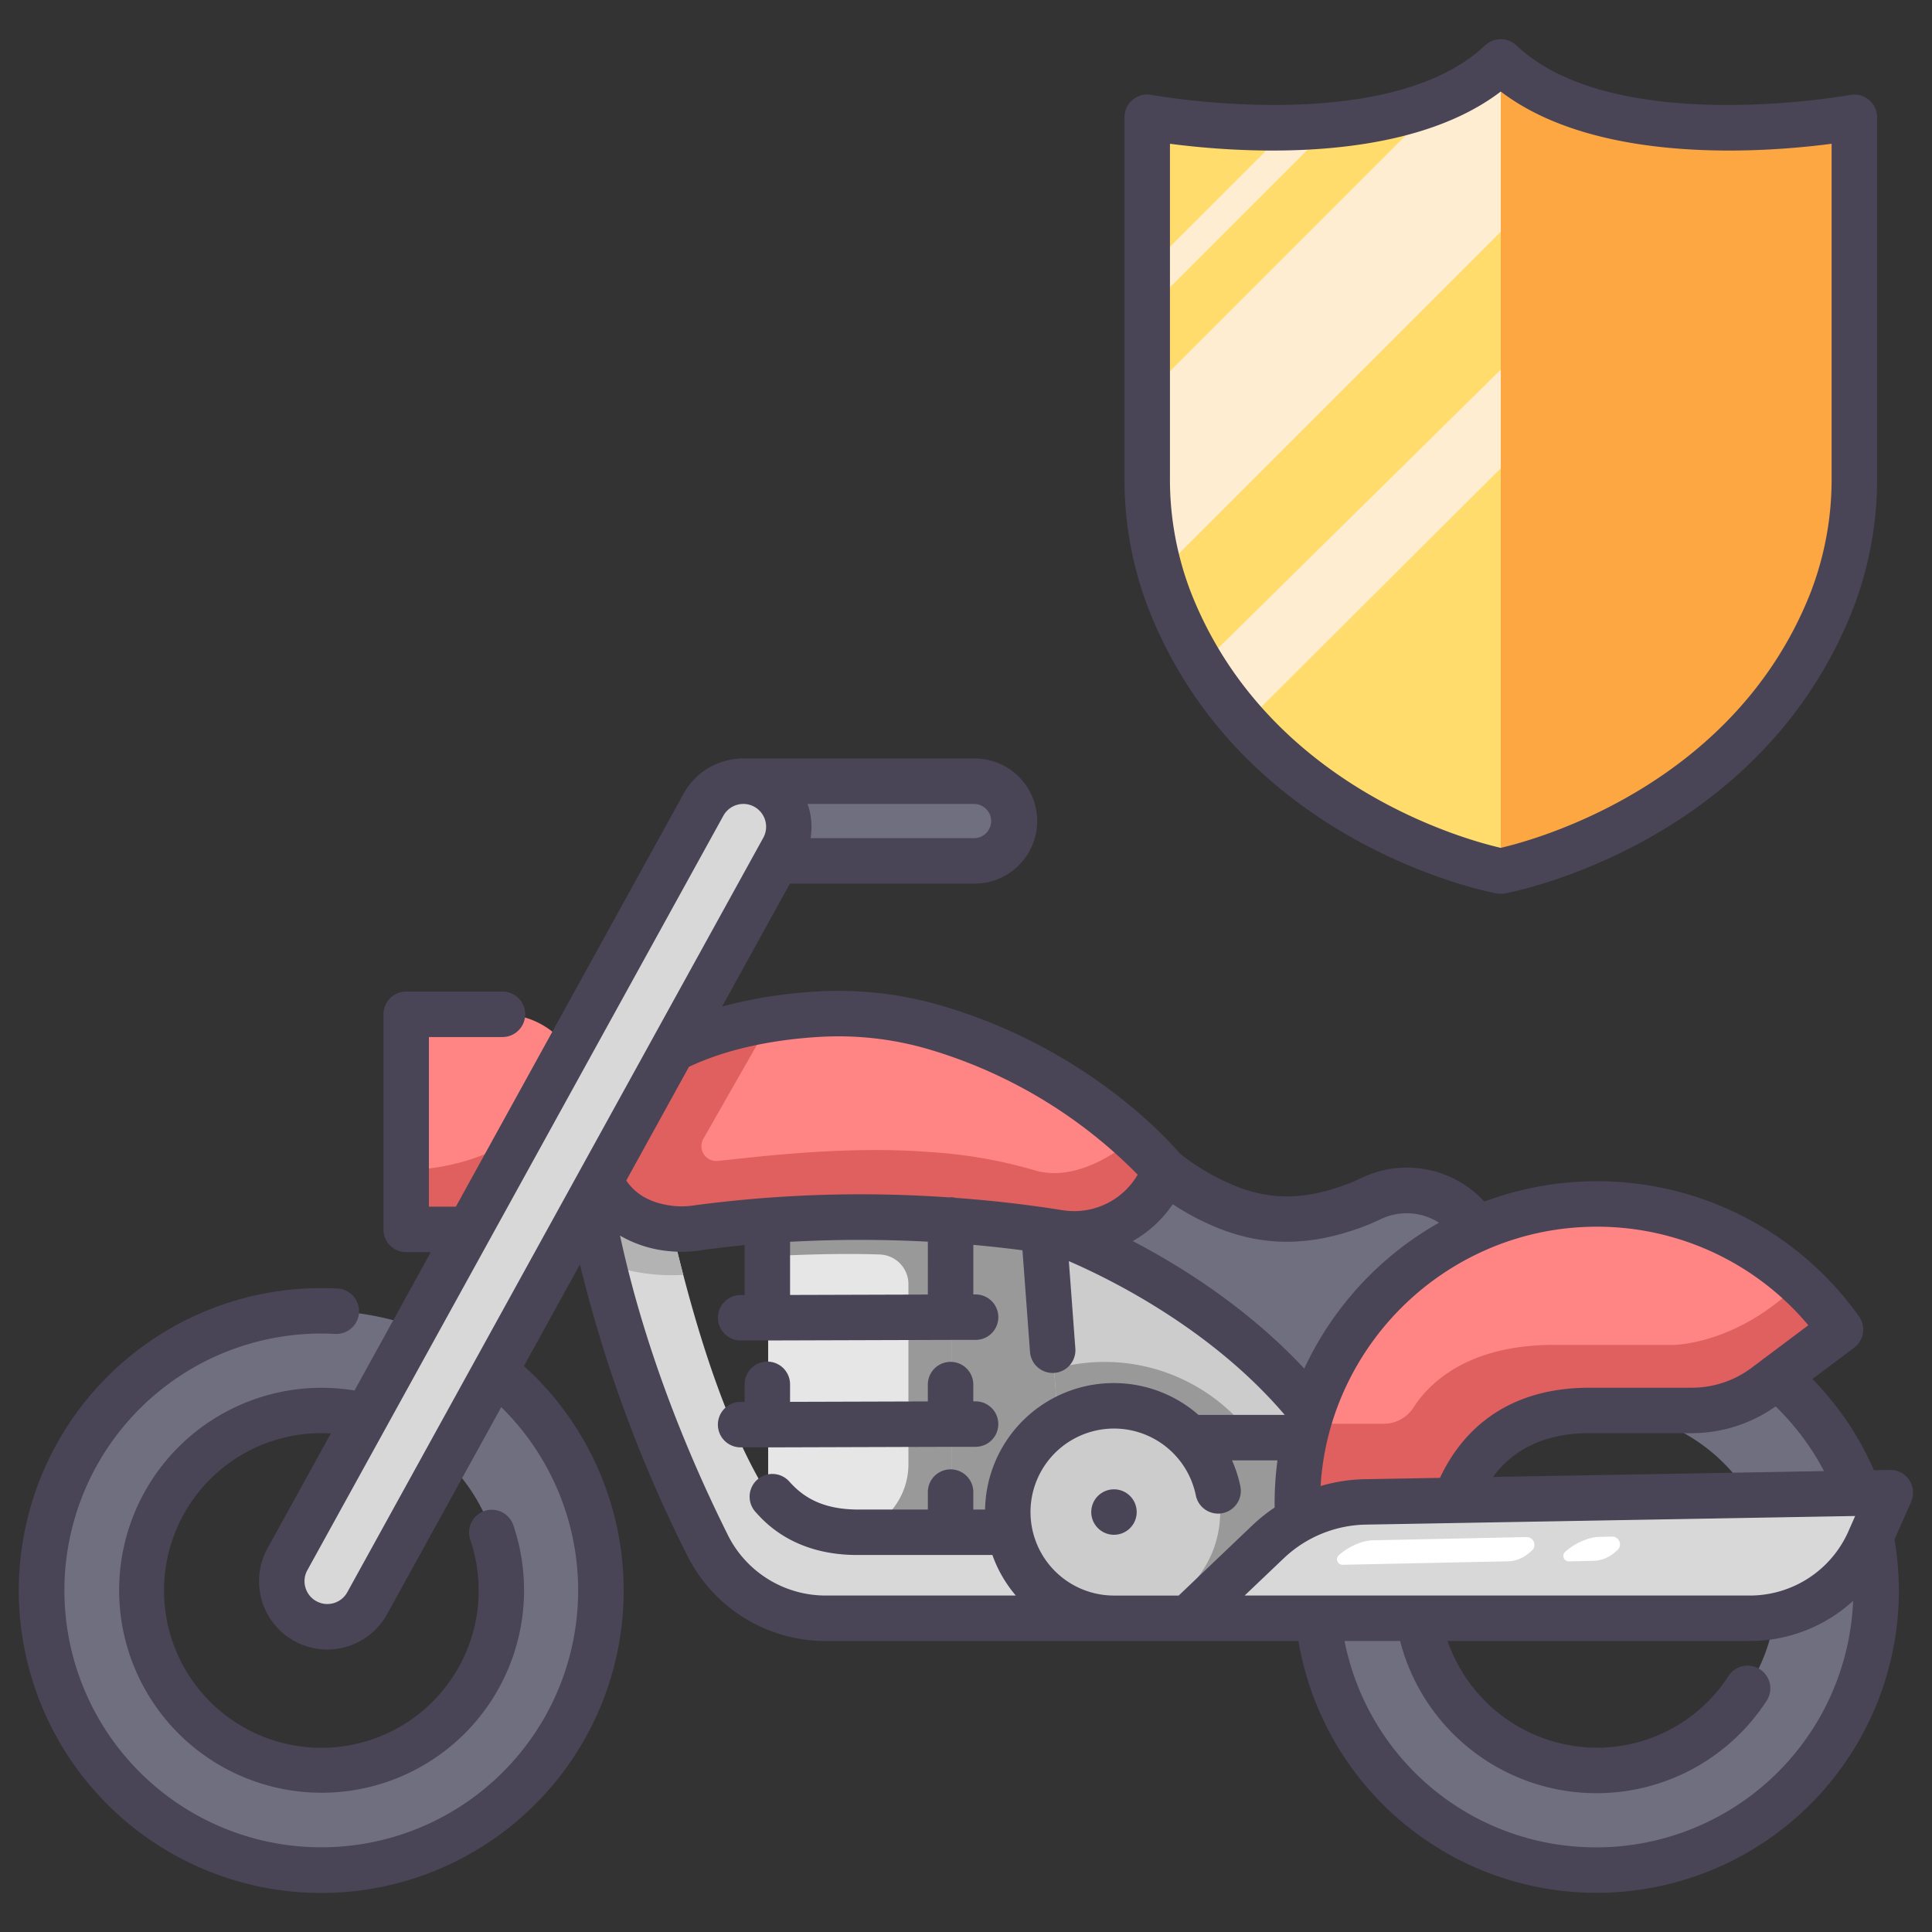 <svg xmlns="http://www.w3.org/2000/svg" viewBox="0 0 340 340"><rect x="0" y="0" width="340" height="340" fill="#333333" stroke="none"/> <path style="fill:#999" d="M163.566 213.045h27.213v62.316h-27.213z"></path> <path style="fill:#e6e6e6" d="m167.43 231.375-32.247.097V212.66l32.247-.097v18.812zM167.43 250.187l-32.247.098v-18.813l32.247-.097v18.812z"></path> <path style="fill:#e6e6e6" d="m167.43 269.856-32.247.101V250.12l32.247-.101v19.837z"></path> <path d="m150.224 269.91 17.206-.054v-57.293l-32.247.1v8.428s10.734-.645 19.671-.32a5.223 5.223 0 0 1 5.014 5.229v31.669a12.572 12.572 0 0 1-9.644 12.241z" style="fill:#999"></path> <path d="M203.46 243.621v26.133h-54.4a17.486 17.486 0 0 1-15.178-8.851c-10.022-17.557-15.441-43.569-18.577-57.413l-12.725-.751c3.288 28.055 14.456 54.211 21.908 69.144a23.346 23.346 0 0 0 20.9 12.908h95.122v-41.17z" style="fill:#d8d8d8"></path> <path d="m115.305 203.49-12.725-.751a168.345 168.345 0 0 0 3.5 19.451 34.035 34.035 0 0 0 14.16 2.164c-2.095-8.006-3.694-15.388-4.935-20.864z" style="fill:#b3b3b3"></path> <path style="fill:#999" d="M203.46 269.754h-7.416v15.037H240.51v-41.17h-37.05v26.133z"></path> <path style="fill:#ccc" d="M235.807 253.004h-49.414l-2.813-37.894 52.227 2.036v35.858z"></path> <path d="M186.393 216.931s28.84 10.335 46.035 33.624l29.818-32.212-4.023-4.227a14.6 14.6 0 0 0-16.916-3.2 33.356 33.356 0 0 1-3.325 1.4c-7.521 2.714-14.306 3.116-21.762.228a44.441 44.441 0 0 1-11.279-6.554z" style="fill:#6f6f7f"></path> <path d="M104.036 198.519s-1.744 17.837 16.942 17.837a217.874 217.874 0 0 1 65.415.575 16.824 16.824 0 0 0 18.371-10.479q.089-.227.177-.458s-14.066-17.362-40-25.064a60.855 60.855 0 0 0-20.7-2.461c-12.295.684-32.334 4.307-40.205 20.05zM96.233 216.356H71.481V178.5h16.945A14.146 14.146 0 0 1 102 196.615z" style="fill:#ff8585"></path> <path d="M56.546 230.682a49.213 49.213 0 1 0 49.213 49.212 49.212 49.212 0 0 0-49.213-49.212zm0 80.892a31.68 31.68 0 1 1 31.68-31.68 31.68 31.68 0 0 1-31.68 31.68zM280.955 230.682a49.213 49.213 0 1 0 49.213 49.212 49.212 49.212 0 0 0-49.213-49.212zm0 80.892a31.68 31.68 0 1 1 31.68-31.68 31.679 31.679 0 0 1-31.68 31.68z" style="fill:#6f6f7f"></path> <path d="M323.892 233.983a52.693 52.693 0 0 0-94.475 41.378l25.366-5.993s2.051-18.653 24.933-21.153h18.044a21.441 21.441 0 0 0 12.864-4.287z" style="fill:#ff8585"></path> <path d="M186.394 253h34.147a32.316 32.316 0 0 0-35.041-12.077z" style="fill:#999"></path> <rect x="130.192" y="228.26" width="42.228" height="7.092" rx="3.546" style="fill:#999"></rect> <rect x="130.192" y="247.169" width="42.228" height="7.092" rx="3.546" style="fill:#999"></rect> <circle cx="196.041" cy="266.096" r="18.694" style="fill:#ccc"></circle> <path d="M97.013 194.545s-7.068 10.73-25.532 11.414v10.4h24.752L102 196.615c.106-.364.173-.726.249-1.088z" style="fill:#e05f5f"></path> <path d="M133.8 151.5h37.618a7.012 7.012 0 0 0 7.013-7.012 7.013 7.013 0 0 0-7.013-7.013h-41.082z" style="fill:#6f6f7f"></path> <path d="M264.113 10.884c-18.821 17.87-62.221 9.755-62.221 9.755v63.316a59.532 59.532 0 0 0 4.027 21.915c15.634 39.51 58.194 47.427 58.194 47.427s42.56-7.917 58.194-47.427a59.532 59.532 0 0 0 4.027-21.915V20.639s-43.4 8.115-62.221-9.755z" style="fill:#ffdc6c"></path> <path d="M264.113 10.884a34.638 34.638 0 0 1-10.378 6.61l-51.843 51.842v14.619a61.127 61.127 0 0 0 2.283 16.759l80.156-80.156c-7.676-1.673-14.921-4.644-20.218-9.674zM211.449 116.954a71.955 71.955 0 0 0 7.649 10.308L320.34 26.369V21.5c-3.35.4-7.874.806-12.988.933z" style="fill:#ffedd2"></path> <path d="M322.307 105.87a59.532 59.532 0 0 0 4.027-21.915V20.639s-43.4 8.115-62.221-9.755V153.3s42.56-7.92 58.194-47.43z" style="fill:#fca742"></path> <path d="M201.892 54.576 234.469 22a105.18 105.18 0 0 1-7.589.444l-24.988 24.987z" style="fill:#ffedd2"></path> <path d="M204.941 205.994a58 58 0 0 0-5.458-5.57c-4.417 3.563-10.923 7.337-17.272 5.57a83.688 83.688 0 0 0-18.645-3.255c-15.711-1.252-33.4 1.253-37.258 1.561l-.115.009a2.61 2.61 0 0 1-2.411-3.909l12.008-21.045c-11.615 1.818-25.511 6.677-31.754 19.164 0 0-1.744 17.837 16.942 17.837a217.879 217.879 0 0 1 65.416.575 16.824 16.824 0 0 0 18.37-10.479q.089-.227.177-.458z" style="fill:#e05f5f"></path> <path d="M53.759 285.3a8.012 8.012 0 0 1-3.189-10.874l73.21-132.776a8.013 8.013 0 0 1 10.875-3.189 8.013 8.013 0 0 1 3.189 10.874L64.633 282.113a8.012 8.012 0 0 1-10.874 3.187z" style="fill:#d8d8d8"></path> <path d="m310.624 243.928 13.268-9.945a53.06 53.06 0 0 0-7.267-8.212c-10.856 10.91-22.126 10.911-22.126 10.911H273.41c-15.38 0-22.085 6.991-24.68 11.047a6.174 6.174 0 0 1-5.212 2.826h-11.09l-2.365.535a51.893 51.893 0 0 0-1.563 8.955 53.036 53.036 0 0 0 .917 15.316l25.366-5.993s2.051-18.653 24.933-21.153h18.044a21.441 21.441 0 0 0 12.864-4.287z" style="fill:#e05f5f"></path> <path d="m209.03 284.791 14.119-13.439a25.561 25.561 0 0 1 17.174-7.043l92.344-1.624-3.723 8.424a22.96 22.96 0 0 1-21 13.682z" style="fill:#d8d8d8"></path> <path d="M235.6 273.7a11.219 11.219 0 0 1 4.135-2.326 7.187 7.187 0 0 1 2-.311l26.9-.562a1.368 1.368 0 0 1 .9 2.422l-.614.508a5.823 5.823 0 0 1-3.591 1.336l-29.057.607a.964.964 0 0 1-.673-1.674zM275.441 273.1a11.211 11.211 0 0 1 4.136-2.325 7.1 7.1 0 0 1 2-.311l2.118-.051a1.369 1.369 0 0 1 .9 2.423l-.613.507a5.819 5.819 0 0 1-3.591 1.336l-4.276.1a.965.965 0 0 1-.674-1.679z" style="fill:#fff"></path> <path d="m135.051 254.715 32.248-.1h4.385a4 4 0 1 0 0-8h-.4v-2.95a4 4 0 0 0-8 0v2.962l-24.248.073v-3.081a4 4 0 0 0-8 0v3.093h-.7a4 4 0 0 0 0 8h4.715z" style="fill:#494456"></path> <path d="m332.6 258.686-2.819.049a53.377 53.377 0 0 0-10.823-16.052l7.337-5.5a4 4 0 0 0 .855-5.527 56.594 56.594 0 0 0-65.928-20.2l-.1-.1a18.5 18.5 0 0 0-21.571-4.035 29.46 29.46 0 0 1-2.925 1.235c-7.125 2.57-12.795 2.649-18.961.26a40.614 40.614 0 0 1-9.956-5.749c-2.389-2.8-16.84-18.729-42.006-26.084a64.394 64.394 0 0 0-21.684-2.51 82.451 82.451 0 0 0-16.93 2.652L139.01 155.5h32.4a11.013 11.013 0 1 0 0-22.025h-41.074c-.114 0-.22.024-.331.033a12.134 12.134 0 0 0-2.574.454 11.924 11.924 0 0 0-7.154 5.754l-40.05 72.636h-4.746V182.5h12.945a4 4 0 1 0 0-8H71.481a4 4 0 0 0-4 4v37.855a4 4 0 0 0 4 4h4.335L62.39 244.707a35.629 35.629 0 1 0 27.966 23.764 4 4 0 1 0-7.578 2.561 27.685 27.685 0 1 1-26.231-18.818c.559 0 1.118.018 1.675.051L47.06 272.508a12.013 12.013 0 0 0 21.076 11.535l20.077-36.411a45.207 45.207 0 1 1-31.666-12.95c.807 0 1.625.021 2.428.064a4 4 0 0 0 .424-7.989c-.944-.05-1.9-.075-2.852-.075A53.226 53.226 0 1 0 92.2 240.4l9.857-17.876a240.825 240.825 0 0 0 18.852 51.145 27.192 27.192 0 0 0 24.478 15.122H228.5a53.21 53.21 0 0 0 105.672-8.9 53.736 53.736 0 0 0-.769-8.969l2.926-6.624a4 4 0 0 0-3.729-5.616zM312.484 247.5A45.472 45.472 0 0 1 321 258.89l-58.248 1.024c3.059-4.176 8.222-7.7 16.963-7.7h18.045a25.6 25.6 0 0 0 14.724-4.714zm-34.131-31.547a48.537 48.537 0 0 1 39.888 17.268l-7.636 5.723a3.991 3.991 0 0 0-.529.4l-1.852 1.388a17.555 17.555 0 0 1-10.464 3.486h-18.043c-15.9 0-23.113 9.009-26.3 15.864l-13.166.232a29.573 29.573 0 0 0-7.844 1.2c.024-.378.044-.755.076-1.132a48.128 48.128 0 0 1 1.014-6.555l.007-.035a48.212 48.212 0 0 1 1.128-4.108l.01-.032a49.019 49.019 0 0 1 26.99-29.742l.037-.016a48.111 48.111 0 0 1 16.684-3.942zm-70.922 64.839h-11.392a14.695 14.695 0 1 1 14.4-17.66 4 4 0 1 0 7.838-1.6 22.445 22.445 0 0 0-1.462-4.532h8c-.119.895-.22 1.8-.3 2.7a59.169 59.169 0 0 0-.2 5.6 29.675 29.675 0 0 0-3.927 3.141zm31.909-64.708a37.336 37.336 0 0 0 3.721-1.572 10.552 10.552 0 0 1 10.181.664 57.19 57.19 0 0 0-23.713 25.677c-9.953-10.67-21.682-18.012-30.187-22.44a20.9 20.9 0 0 0 7.041-6.494 44.862 44.862 0 0 0 8.391 4.36c7.904 3.061 15.709 2.999 24.566-.196zm-94.877-33.621a56.35 56.35 0 0 1 19 2.2 85.571 85.571 0 0 1 36.753 22.06 12.933 12.933 0 0 1-13.184 6.257l-.059-.009h-.024a218.426 218.426 0 0 0-18.732-2.16 3.972 3.972 0 0 0-.925-.118c-.105 0-.2.023-.305.031a221.251 221.251 0 0 0-44.909 1.413 13.828 13.828 0 0 1-3.52.094c-3.856-.427-6.6-1.9-8.351-4.478l11.028-20c7.837-3.721 16.889-4.938 23.228-5.291zm18.824 45.356-24.248.073v-9.356a225.719 225.719 0 0 1 24.248-.022zm11.14-83.326a3.015 3.015 0 0 1-3.013 3.012h-28.77a12.027 12.027 0 0 0-.53-6.025h29.3a3.016 3.016 0 0 1 3.013 3.012zm-113.3 135.7a4.014 4.014 0 0 1-7.374-.8 3.978 3.978 0 0 1 .323-3.041l73.214-132.783a4.025 4.025 0 0 1 3.52-2.09h.015a4.015 4.015 0 0 1 3.516 5.926l-19.5 35.36-.007.012zm66.943-10.1c-6.31-12.644-14.4-31.552-18.952-52.643a21.065 21.065 0 0 0 8.559 2.726 21.839 21.839 0 0 0 5.557-.129c1.651-.241 4.319-.59 7.808-.921v8.774h-.7a4 4 0 0 0 0 8h4.715l32.248-.1h4.385a4 4 0 0 0 0-8h-.4v-8.724q4.226.38 8.647.951l1.328 17.888a4 4 0 0 0 3.986 3.7c.1 0 .2 0 .3-.011a4 4 0 0 0 3.693-4.286L188.1 221.94c7.08 3.06 25.019 11.828 37.991 27.06h-15.176a22.648 22.648 0 0 0-37.557 16.652h-2.071v-3.068a4 4 0 0 0-8 0v3.069H151.2c-6.933.044-10.206-2.595-12.3-4.933a4 4 0 0 0-5.957 5.341c1.693 1.889 6.807 7.593 17.932 7.593H174.646a22.7 22.7 0 0 0 4.12 7.135h-33.379a19.239 19.239 0 0 1-17.32-10.689zm97.84 4.152a21.5 21.5 0 0 1 14.486-5.94l86.084-1.515-1.192 2.7a18.972 18.972 0 0 1-17.344 11.3h-88.91zm55.049 50.858a45.023 45.023 0 0 1-44.342-36.316h9.779a35.69 35.69 0 0 0 64.489 10.538 4 4 0 1 0-6.706-4.362 27.612 27.612 0 0 1-23.22 12.607 27.91 27.91 0 0 1-26.209-18.783h53.194a26.955 26.955 0 0 0 18.18-7.073 45.26 45.26 0 0 1-45.168 43.393zM263.382 157.23h.009a3.968 3.968 0 0 0 .717.067h.01a3.957 3.957 0 0 0 .716-.067h.01c1.827-.34 44.922-8.794 61.182-49.888a63.272 63.272 0 0 0 4.308-23.386V20.639a4 4 0 0 0-4.734-3.932c-.414.077-41.625 7.521-58.733-8.724-.075-.071-.161-.121-.24-.185a2.656 2.656 0 0 0-.666-.442c-.114-.059-.226-.122-.344-.17a3.975 3.975 0 0 0-.383-.124c-.118-.034-.234-.071-.354-.1s-.266-.036-.4-.049-.24-.025-.362-.025-.265.015-.4.028-.244.021-.365.044a3.935 3.935 0 0 0-.383.1c-.12.036-.24.069-.358.116a3.99 3.99 0 0 0-.359.178c-.113.059-.226.116-.335.187a3.821 3.821 0 0 0-.323.25c-.078.064-.164.114-.238.184-17.109 16.245-58.32 8.8-58.733 8.724a4 4 0 0 0-4.734 3.932v63.325a63.272 63.272 0 0 0 4.308 23.386c16.262 41.094 59.357 49.548 61.184 49.888zM205.892 25.3c11.539 1.518 41.15 3.823 58.221-9.191 17.071 13.014 46.682 10.71 58.221 9.19v58.657a55.312 55.312 0 0 1-3.747 20.443c-13.514 34.153-48.951 43.538-54.479 44.807-5.542-1.26-40.916-10.555-54.469-44.807a55.312 55.312 0 0 1-3.747-20.443z" style="fill:#494456"></path> <circle cx="196.041" cy="266.096" r="4" style="fill:#494456"></circle> </svg>